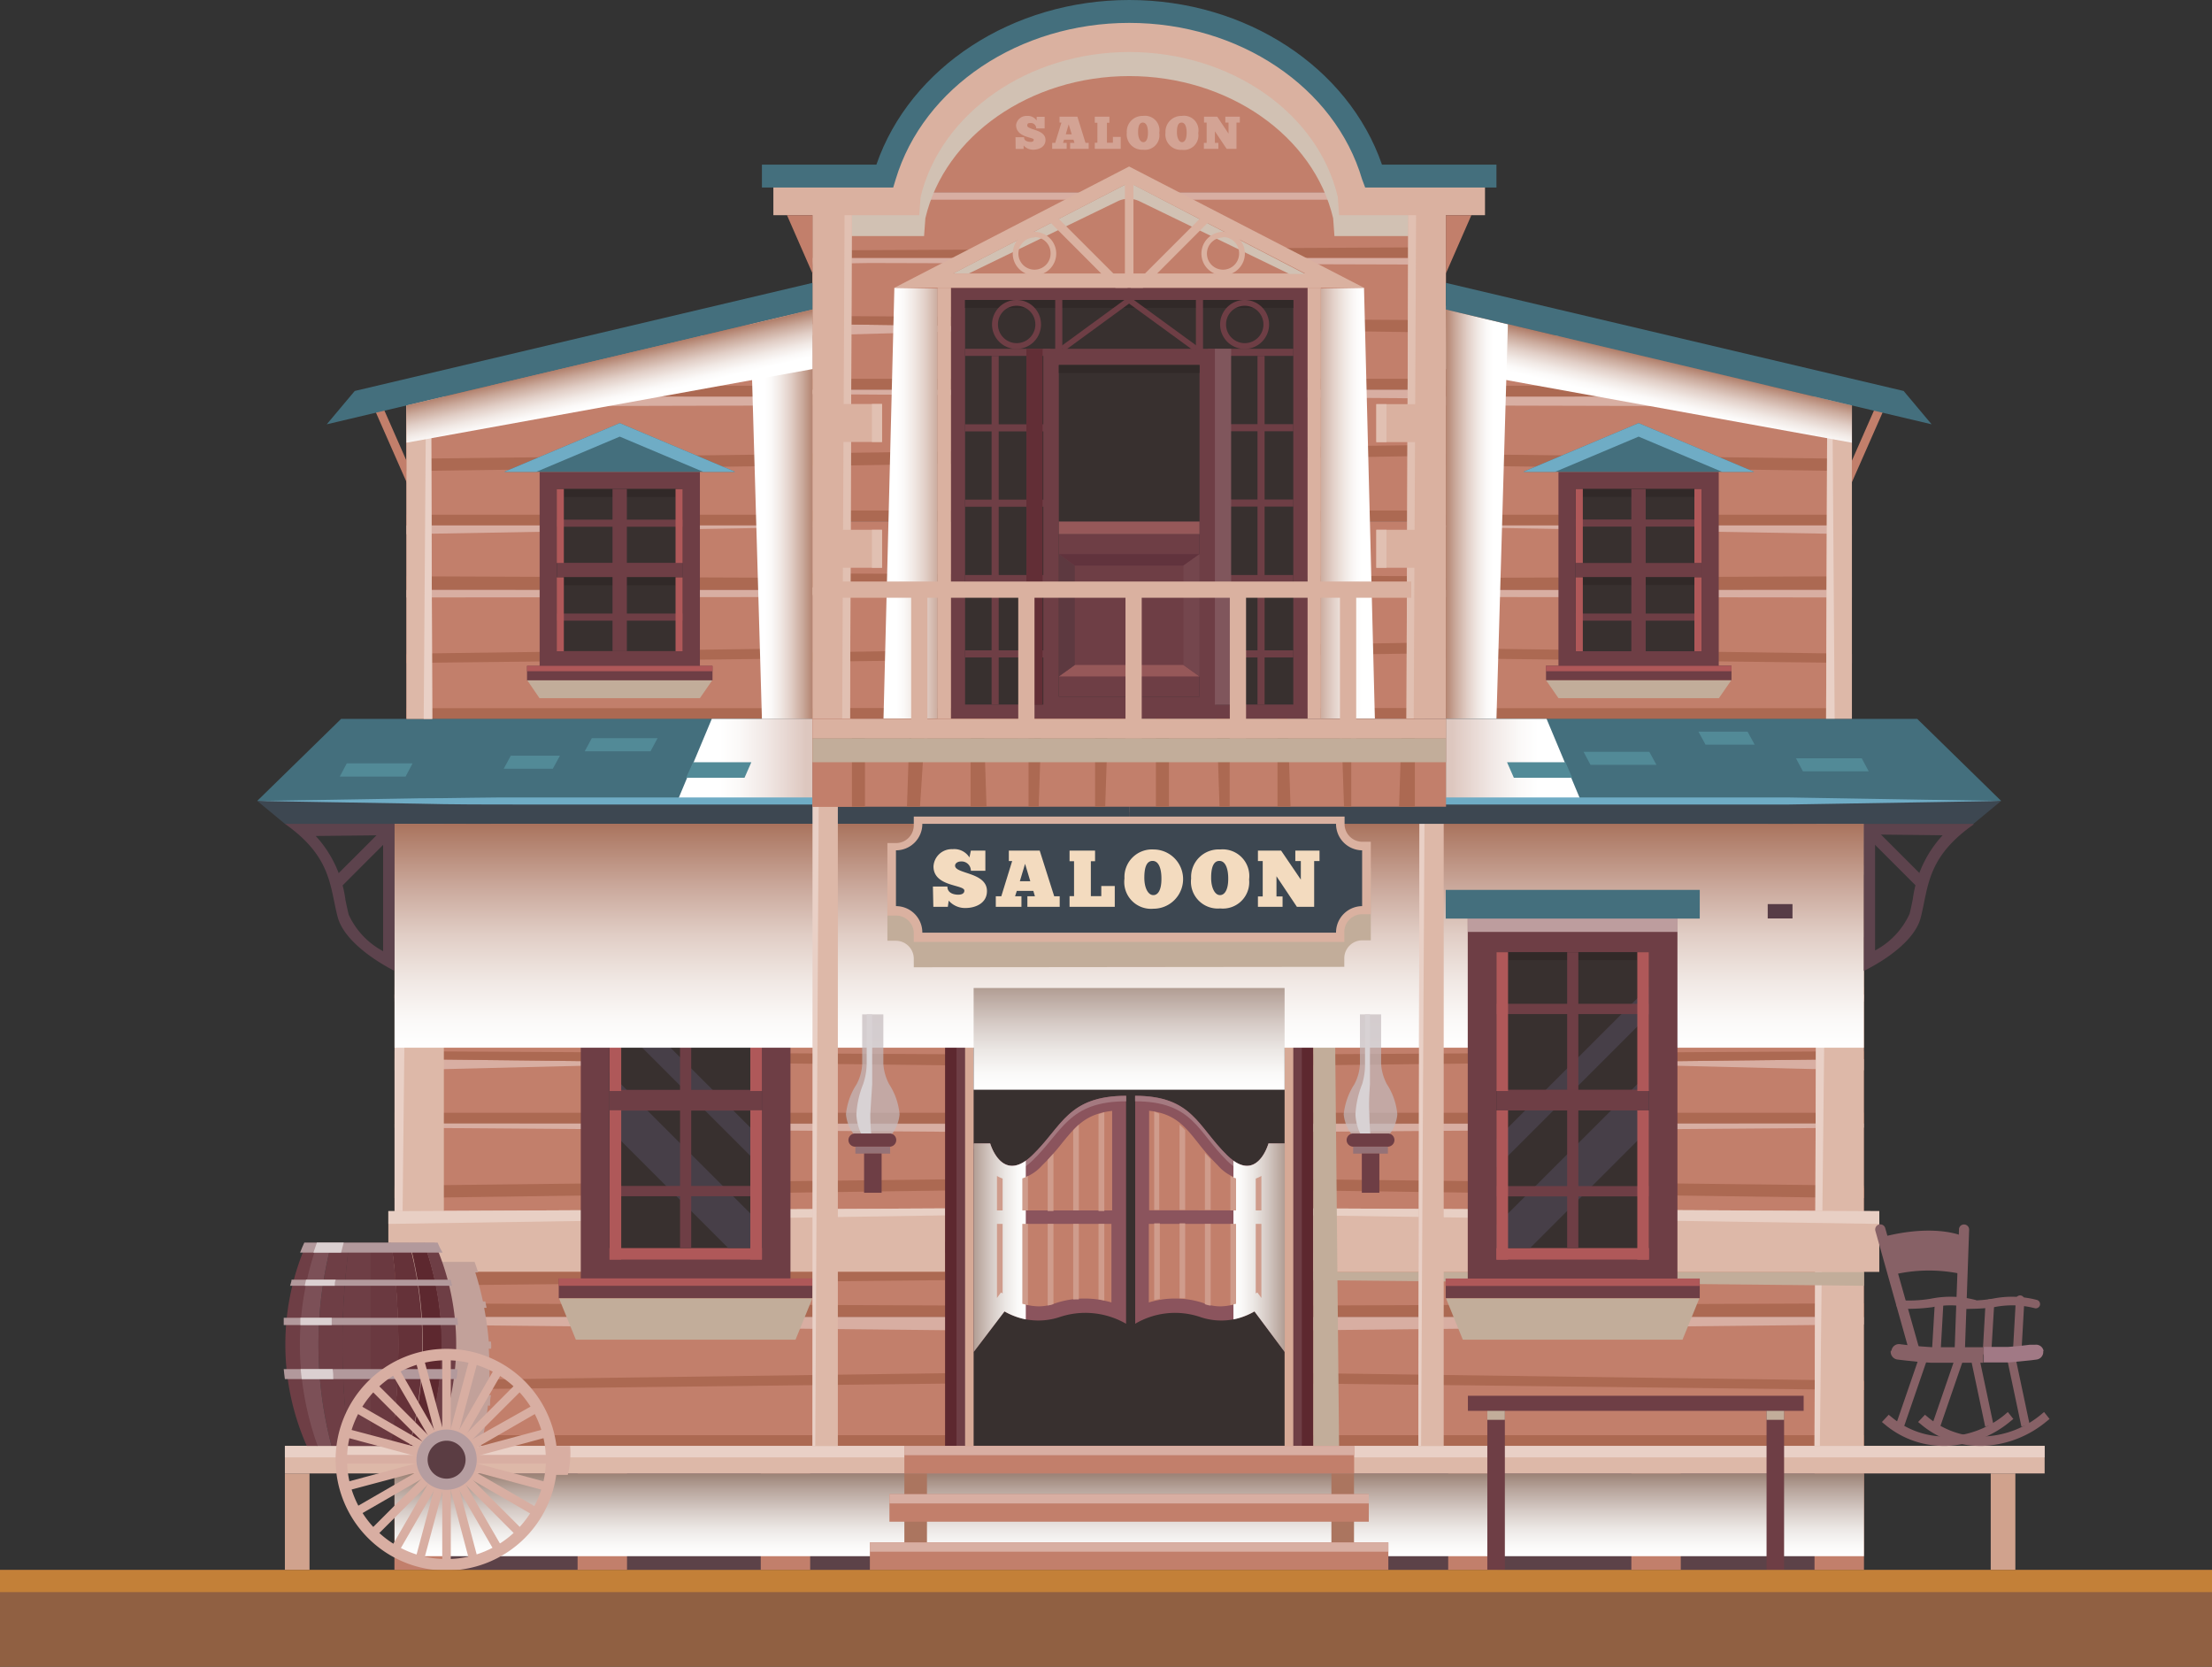 <svg xmlns="http://www.w3.org/2000/svg" xmlns:xlink="http://www.w3.org/1999/xlink" viewBox="0 0 152.65 115.02"><rect x="0" y="0" width="152.65" height="115.02" fill="#333333" stroke="none"/><defs><style>.cls-1{isolation:isolate;}.cls-2{fill:#c27f6b;}.cls-3{fill:#5c4248;}.cls-4{fill:#d0a28d;}.cls-16,.cls-17,.cls-24,.cls-27,.cls-29,.cls-33,.cls-34,.cls-35,.cls-37,.cls-43,.cls-44,.cls-49,.cls-5,.cls-51,.cls-52,.cls-53{mix-blend-mode:multiply;}.cls-6{fill:url(#linear-gradient);}.cls-7{fill:#ac6952;}.cls-53,.cls-8{fill:#d8aea2;}.cls-9{fill:#ddb8a8;}.cls-10{fill:#e9d0c6;}.cls-11{fill:#446f7d;}.cls-12{fill:#3d4751;}.cls-13{fill:#e8cfc4;}.cls-14{fill:#6e3e45;}.cls-15{fill:#af5859;}.cls-16{fill:#bd9d9e;}.cls-17{fill:#c2ad9a;}.cls-18{fill:#38302f;}.cls-19{fill:#473f48;}.cls-20{fill:#312928;}.cls-21{fill:#5d434d;}.cls-22{fill:#876166;}.cls-23{fill:#573c46;}.cls-24{fill:url(#linear-gradient-2);}.cls-25{fill:#5d282f;}.cls-26{fill:#d6a996;}.cls-27{fill:#d1c1b3;}.cls-28{fill:#dab1a0;}.cls-29{fill:url(#linear-gradient-3);}.cls-30{fill:url(#linear-gradient-4);}.cls-31{fill:#d3a394;}.cls-32{fill:#e1c0b2;}.cls-33{fill:url(#linear-gradient-5);}.cls-34{fill:url(#linear-gradient-6);}.cls-35{fill:url(#linear-gradient-7);}.cls-36{fill:#ab755f;}.cls-37{fill:url(#linear-gradient-8);}.cls-38{fill:url(#linear-gradient-9);}.cls-39{fill:#c4babd;opacity:0.7;}.cls-40{fill:#d8d2d4;}.cls-41{fill:#957277;}.cls-42{fill:#a17985;}.cls-43{fill:url(#linear-gradient-10);}.cls-44{fill:url(#linear-gradient-11);}.cls-45{fill:#6facc5;}.cls-46{fill:#528a97;}.cls-47{fill:#8b545d;}.cls-48{fill:#a47980;}.cls-49{fill:url(#linear-gradient-12);}.cls-50{fill:#cf9c8c;}.cls-51{fill:url(#linear-gradient-13);}.cls-52{fill:#c2a19a;}.cls-54{fill:#7c5057;}.cls-55{fill:#6a3940;}.cls-56{fill:#653239;}.cls-57{fill:#b2999c;}.cls-58{fill:#dbd0d1;}.cls-59{fill:#5b3d43;}.cls-60{fill:#b59da0;}.cls-61{fill:#622e36;}.cls-62{fill:#80565c;}.cls-63{fill:#965859;}.cls-64{fill:#61333d;}.cls-65{fill:#74464d;}.cls-66{fill:#5d3940;}.cls-67{fill:#f3dbbf;}.cls-68{fill:#906042;}.cls-69{fill:#c38038;}</style><linearGradient id="linear-gradient" x1="77.93" y1="101.68" x2="77.93" y2="107.39" gradientUnits="userSpaceOnUse"><stop offset="0" stop-color="#9b8275"/><stop offset="0.19" stop-color="#b7a49b"/><stop offset="0.45" stop-color="#d6cbc6"/><stop offset="0.67" stop-color="#ece8e5"/><stop offset="0.87" stop-color="#faf9f8"/><stop offset="1" stop-color="#fff"/></linearGradient><linearGradient id="linear-gradient-2" x1="-4912.21" y1="35.49" x2="-4908.84" y2="35.49" gradientTransform="matrix(-1, 0, 0, 1, -4856.02, 0)" gradientUnits="userSpaceOnUse"><stop offset="0" stop-color="#b17f6b"/><stop offset="0.23" stop-color="#caa99b"/><stop offset="0.47" stop-color="#e1cec6"/><stop offset="0.69" stop-color="#f1e9e5"/><stop offset="0.87" stop-color="#fbf9f8"/><stop offset="1" stop-color="#fff"/></linearGradient><linearGradient id="linear-gradient-3" x1="114.07" y1="24.75" x2="113.37" y2="27.77" gradientTransform="matrix(1, 0, 0, 1, 0, 0)" xlink:href="#linear-gradient-2"/><linearGradient id="linear-gradient-4" x1="77.93" y1="56.85" x2="77.93" y2="72.31" gradientUnits="userSpaceOnUse"><stop offset="0" stop-color="#a9725c"/><stop offset="0.03" stop-color="#ad7964"/><stop offset="0.28" stop-color="#caa89b"/><stop offset="0.5" stop-color="#e1cec6"/><stop offset="0.71" stop-color="#f1e9e5"/><stop offset="0.88" stop-color="#fbf9f8"/><stop offset="1" stop-color="#fff"/></linearGradient><linearGradient id="linear-gradient-5" x1="99.67" y1="35.49" x2="103.03" y2="35.49" gradientTransform="matrix(1, 0, 0, 1, 0, 0)" xlink:href="#linear-gradient-2"/><linearGradient id="linear-gradient-6" x1="91.04" y1="34.73" x2="93.98" y2="34.73" gradientUnits="userSpaceOnUse"><stop offset="0" stop-color="#caa99b"/><stop offset="0.31" stop-color="#e1cec6"/><stop offset="0.6" stop-color="#f1e9e5"/><stop offset="0.83" stop-color="#fbf9f8"/><stop offset="1" stop-color="#fff"/></linearGradient><linearGradient id="linear-gradient-7" x1="-4920.83" y1="34.73" x2="-4917.9" y2="34.73" gradientTransform="matrix(-1, 0, 0, 1, -4856.02, 0)" xlink:href="#linear-gradient-6"/><linearGradient id="linear-gradient-8" x1="-4897.8" y1="24.75" x2="-4898.5" y2="27.77" xlink:href="#linear-gradient-2"/><linearGradient id="linear-gradient-9" x1="77.93" y1="68.18" x2="77.93" y2="75.2" gradientUnits="userSpaceOnUse"><stop offset="0" stop-color="#b19d93"/><stop offset="0.05" stop-color="#b7a49b"/><stop offset="0.35" stop-color="#d6cbc6"/><stop offset="0.62" stop-color="#ece8e5"/><stop offset="0.84" stop-color="#faf9f8"/><stop offset="1" stop-color="#fff"/></linearGradient><linearGradient id="linear-gradient-10" x1="100.21" y1="52.44" x2="106.16" y2="52.44" gradientUnits="userSpaceOnUse"><stop offset="0" stop-color="#ddc7bf"/><stop offset="0.08" stop-color="#e1cdc6"/><stop offset="0.46" stop-color="#f1e8e5"/><stop offset="0.78" stop-color="#fbf9f8"/><stop offset="1" stop-color="#fff"/></linearGradient><linearGradient id="linear-gradient-11" x1="-4911.66" y1="52.44" x2="-4905.72" y2="52.44" gradientTransform="matrix(-1, 0, 0, 1, -4856.02, 0)" xlink:href="#linear-gradient-10"/><linearGradient id="linear-gradient-12" x1="-4926.82" y1="86.1" x2="-4923.22" y2="86.1" gradientTransform="matrix(-1, 0, 0, 1, -4856.02, 0)" gradientUnits="userSpaceOnUse"><stop offset="0" stop-color="#fff"/><stop offset="0.16" stop-color="#faf9f8"/><stop offset="0.38" stop-color="#ece8e5"/><stop offset="0.65" stop-color="#d6cbc6"/><stop offset="0.95" stop-color="#b7a49b"/><stop offset="1" stop-color="#b19d93"/></linearGradient><linearGradient id="linear-gradient-13" x1="85.12" y1="86.1" x2="88.66" y2="86.1" gradientTransform="matrix(1, 0, 0, 1, 0, 0)" xlink:href="#linear-gradient-12"/></defs><g class="cls-1"><g id="Слой_2" data-name="Слой 2"><g id="Layer_1" data-name="Layer 1"><g id="Saloon_ChunkFive_Roman" data-name="Saloon ChunkFive Roman"><path class="cls-2" d="M28.05,27.79v4l-1.76-4Zm.6-.59H25.39l.36.83,1.76,4,1.14,2.59V27.2Z"/><path class="cls-2" d="M129.56,27.79l-1.76,4v-4Zm.9-.59H127.2v7.44l1.14-2.59,1.76-4,.36-.83Z"/><rect class="cls-3" x="27.23" y="99.78" width="101.39" height="8.56"/><rect class="cls-2" x="125.22" y="101.68" width="3.41" height="6.66"/><rect class="cls-4" x="137.38" y="101.68" width="1.7" height="6.66"/><rect class="cls-4" x="19.66" y="101.68" width="1.7" height="6.66"/><rect class="cls-2" x="112.58" y="101.68" width="3.41" height="6.66"/><rect class="cls-2" x="99.94" y="101.68" width="3.41" height="6.66"/><rect class="cls-2" x="27.22" y="101.68" width="3.41" height="6.66"/><rect class="cls-2" x="39.86" y="101.68" width="3.41" height="6.66"/><rect class="cls-2" x="52.5" y="101.68" width="3.41" height="6.66"/><g class="cls-5"><rect class="cls-6" x="27.23" y="101.68" width="101.4" height="5.71"/></g><rect class="cls-2" x="27.23" y="95.33" width="50.69" height="4.45"/><rect class="cls-7" x="27.23" y="99.04" width="50.69" height="0.74"/><polygon class="cls-2" points="56.07 22.91 48.42 22.91 47.48 23.13 47.48 23.13 47.07 23.23 47.07 23.23 32.71 26.62 29.58 27.36 56.07 27.36 56.07 26.62 56.07 23.23 56.07 23.01 56.07 22.91"/><polygon class="cls-7" points="29.58 27.36 56.07 27.36 56.07 26.62 32.71 26.62 29.58 27.36"/><polygon class="cls-8" points="56.07 22.91 48.42 22.91 47.48 23.13 47.48 23.13 47.07 23.23 49.88 23.16 49.9 23.16 56.07 23.01 56.07 22.91"/><polygon class="cls-2" points="56.07 22.91 56.07 22.53 56.07 21.1 50.19 22.49 48.42 22.91 47.48 23.13 49.88 23.16 49.9 23.16 56.07 23.23 56.07 23.01 56.07 22.91"/><polygon class="cls-7" points="56.07 22.91 56.07 22.53 50.19 22.49 48.42 22.91 47.48 23.13 49.88 23.16 49.9 23.16 56.07 23.23 56.07 23.01 56.07 22.91"/><polygon class="cls-2" points="56.07 32.12 56.07 35.52 56.07 36.26 28.05 36.26 28.05 35.52 28.05 32.51 28.05 31.81 56.07 31.81 56.07 32.12"/><rect class="cls-7" x="28.05" y="35.52" width="28.01" height="0.74"/><polygon class="cls-2" points="56.07 36.37 56.07 39.88 56.07 40.71 28.05 40.71 28.05 39.77 28.05 36.86 28.05 36.26 56.07 36.26 56.07 36.37"/><polygon class="cls-7" points="28.05 39.77 28.05 40.71 56.07 40.71 56.07 39.88 28.05 39.77"/><polygon class="cls-8" points="56.07 36.37 28.05 36.86 28.05 36.26 56.07 36.26 56.07 36.37"/><polygon class="cls-2" points="56.07 31.81 56.07 31.33 56.07 27.98 56.07 27.38 56.07 27.36 29.58 27.36 29.58 27.36 29.58 27.36 28.05 27.72 28.05 28.05 28.05 31.66 28.05 31.81 28.05 32.51 56.07 32.12 56.07 31.81"/><polygon class="cls-7" points="56.07 31.81 56.07 31.33 28.05 31.66 28.05 31.81 28.05 32.51 56.07 32.12 56.07 31.81"/><polygon class="cls-8" points="56.07 27.98 28.05 28.05 28.05 27.72 29.58 27.36 29.58 27.36 56.07 27.38 56.07 27.98"/><polygon class="cls-2" points="56.07 45.43 56.07 48.87 56.07 49.61 28.05 49.61 28.05 48.87 28.05 45.75 28.05 45.16 56.07 45.16 56.07 45.43"/><rect class="cls-7" x="28.05" y="48.87" width="28.01" height="0.74"/><polygon class="cls-2" points="56.07 40.72 56.07 41.2 56.07 44.73 56.07 45.16 56.07 45.43 28.05 45.75 28.05 45.16 28.05 45.11 28.05 41.23 28.05 40.71 56.07 40.71 56.07 40.72"/><polygon class="cls-7" points="56.07 45.16 56.07 44.73 28.05 45.11 28.05 45.16 28.05 45.75 56.07 45.43 56.07 45.16"/><polygon class="cls-8" points="28.05 40.71 28.05 41.23 56.07 41.2 56.07 40.72 28.05 40.71"/><rect class="cls-2" x="27.23" y="55.27" width="50.69" height="4.45"/><rect class="cls-7" x="27.23" y="58.99" width="50.69" height="0.74"/><polygon class="cls-8" points="27.23 55.27 77.92 55.27 77.92 56.06 27.23 55.67 27.23 55.27"/><rect class="cls-2" x="27.23" y="59.73" width="50.69" height="4.45"/><rect class="cls-7" x="27.23" y="63.44" width="50.69" height="0.74"/><polygon class="cls-8" points="27.23 59.73 27.23 60.36 77.92 60.2 77.92 59.73 27.23 59.73"/><polygon class="cls-2" points="27.23 68.89 77.92 68.63 77.92 64.18 27.23 64.18 27.23 68.89"/><polygon class="cls-7" points="27.23 68.89 77.92 68.63 77.92 67.89 27.23 68.1 27.23 68.89"/><rect class="cls-8" x="27.23" y="64.18" width="50.69" height="0.5"/><rect class="cls-2" x="27.23" y="73.08" width="50.69" height="4.45"/><rect class="cls-7" x="27.23" y="76.79" width="50.69" height="0.74"/><polygon class="cls-8" points="27.23 73.08 59.44 73.08 27.23 73.86 27.23 73.08"/><polygon class="cls-2" points="27.23 73.08 77.92 73.66 77.92 68.63 27.23 68.63 27.23 73.08"/><polygon class="cls-7" points="27.23 73.08 77.92 73.66 77.92 72.82 27.23 72.54 27.23 73.08"/><path class="cls-8" d="M27.23,68.63h50.7v.43L31.77,69c-1.24,0-4.54.11-4.54.11Z"/><rect class="cls-2" x="27.23" y="81.98" width="50.69" height="4.45"/><rect class="cls-7" x="27.23" y="85.69" width="50.69" height="0.74"/><rect class="cls-2" x="27.23" y="86.43" width="50.69" height="4.45"/><polygon class="cls-7" points="27.23 90.88 77.92 90.88 77.92 90.14 27.23 89.94 27.23 90.88"/><polygon class="cls-2" points="27.23 82.68 77.92 81.98 77.92 77.53 27.23 77.53 27.23 82.68"/><polygon class="cls-7" points="27.23 82.68 77.92 81.98 77.92 81.24 27.23 81.82 27.23 82.68"/><polygon class="cls-8" points="27.23 77.53 70.11 77.56 67.79 78.12 27.23 77.82 27.23 77.53"/><polygon class="cls-2" points="27.23 95.92 77.92 95.33 77.92 90.88 27.23 90.88 27.23 95.92"/><polygon class="cls-7" points="27.23 95.92 77.92 95.33 77.92 94.59 27.23 95.28 27.23 95.92"/><polygon class="cls-8" points="27.23 90.88 66.01 90.89 77.92 90.88 77.92 91.93 27.23 91.4 27.23 90.88"/><rect class="cls-9" x="7.44" y="76.59" width="42.97" height="3.4" transform="translate(-49.36 107.23) rotate(-90)"/><polygon class="cls-10" points="27.23 99.78 27.61 99.78 28.07 56.81 27.23 56.81 27.23 99.78"/><polygon class="cls-11" points="77.92 55.27 77.92 49.61 23.54 49.61 17.75 55.27 77.92 55.27"/><polygon class="cls-12" points="17.75 55.27 19.66 56.85 77.92 56.85 77.92 55.27 17.75 55.27"/><polygon class="cls-9" points="26.8 87.77 65.22 87.77 65.22 83.39 26.8 83.58 26.8 87.77"/><polygon class="cls-13" points="65.22 83.39 65.22 83.87 26.8 84.46 26.8 83.58 65.22 83.39"/><polygon class="cls-7" points="27.22 87.77 65.22 87.77 65.22 88.34 27.22 88.73 27.22 87.77"/><rect class="cls-14" x="34.28" y="69.08" width="26.07" height="14.47" transform="translate(123.63 28.99) rotate(90)"/><rect class="cls-14" x="46.64" y="80.14" width="1.36" height="17.53" transform="translate(136.23 41.59) rotate(90)"/><rect class="cls-15" x="47.06" y="79.72" width="0.51" height="17.53" transform="translate(135.8 41.16) rotate(90)"/><rect class="cls-15" x="46.92" y="81.26" width="0.8" height="10.52" transform="translate(133.84 39.2) rotate(90)"/><rect class="cls-16" x="46.81" y="56.55" width="1.03" height="14.47" transform="translate(111.11 16.47) rotate(90)"/><polygon class="cls-17" points="38.58 89.6 39.74 92.45 54.9 92.45 56.06 89.6 38.58 89.6"/><rect class="cls-18" x="42.06" y="65.71" width="10.52" height="20.41"/><polygon class="cls-19" points="42.06 74.02 52.58 84.54 52.58 86.12 50.25 86.12 42.06 77.93 42.06 74.02"/><polygon class="cls-19" points="42.06 68.09 52.58 78.61 52.58 80.56 42.06 70.04 42.06 68.09"/><rect class="cls-20" x="47.04" y="61.53" width="0.55" height="8.91" transform="translate(-18.67 113.3) rotate(-90)"/><rect class="cls-14" x="46.93" y="65.71" width="0.77" height="20.41"/><rect class="cls-14" x="46.96" y="64.38" width="0.71" height="10.52" transform="translate(116.95 22.32) rotate(90)"/><rect class="cls-14" x="46.96" y="76.94" width="0.71" height="10.52" transform="translate(-34.88 129.51) rotate(-90)"/><rect class="cls-14" x="46.61" y="70.66" width="1.43" height="10.52" transform="translate(123.23 28.6) rotate(90)"/><rect class="cls-11" x="46.33" y="53.64" width="1.98" height="17.53" transform="translate(109.72 15.08) rotate(90)"/><rect class="cls-15" x="42.06" y="76.63" width="0.8" height="10.3" transform="translate(84.93 163.55) rotate(180)"/><rect class="cls-15" x="51.77" y="76.63" width="0.8" height="10.3" transform="translate(104.35 163.55) rotate(180)"/><rect class="cls-15" x="42.06" y="65.71" width="0.8" height="9.58" transform="translate(84.93 141) rotate(180)"/><rect class="cls-15" x="51.77" y="65.71" width="0.8" height="9.58" transform="translate(104.35 141) rotate(180)"/><rect class="cls-21" x="32.15" y="56.85" width="1.71" height="4.56" transform="translate(66.02 118.27) rotate(180)"/><rect class="cls-21" x="32.15" y="62.39" width="1.71" height="4.56" transform="translate(66.02 129.34) rotate(180)"/><rect class="cls-22" x="32.15" y="61.41" width="1.71" height="0.99" transform="translate(66.02 123.82) rotate(180)"/><rect class="cls-23" x="32.15" y="62.39" width="1.71" height="0.99" transform="translate(66.02 125.78) rotate(180)"/><polygon class="cls-24" points="56.07 49.61 56.07 21.36 51.79 22.38 52.58 49.61 56.07 49.61"/><path class="cls-21" d="M26.44,57.64v8a5.39,5.39,0,0,1-2.38-2.53c-.08-.34-.15-.67-.22-1a8.05,8.05,0,0,0-2.05-4.42Zm.79-.79H19.66c3.24,2.28,3.09,4.32,3.64,6.42S27.23,67,27.23,67V56.85Z"/><polygon class="cls-2" points="56.07 18.08 99.78 17.81 99.78 13.27 56.07 13.27 56.07 18.08"/><polygon class="cls-7" points="56.07 18.08 99.78 17.81 99.78 17.06 56.07 17.28 56.07 18.08"/><rect class="cls-8" x="56.07" y="13.27" width="43.72" height="0.51"/><rect class="cls-2" x="56.07" y="22.36" width="43.72" height="4.54"/><rect class="cls-7" x="56.07" y="26.14" width="43.72" height="0.75"/><polygon class="cls-8" points="56.07 22.36 83.84 22.36 56.07 23.15 56.07 22.36"/><polygon class="cls-2" points="56.07 22.36 99.78 22.95 99.78 17.81 56.07 17.81 56.07 22.36"/><polygon class="cls-7" points="56.07 22.36 99.78 22.95 99.78 22.1 56.07 21.8 56.07 22.36"/><path class="cls-8" d="M56.07,17.81H99.78v.45L60,18.15c-1.07,0-3.91.11-3.91.11Z"/><rect class="cls-2" x="56.07" y="31.44" width="43.72" height="4.54"/><rect class="cls-7" x="56.07" y="35.23" width="43.72" height="0.75"/><rect class="cls-2" x="56.07" y="35.98" width="43.72" height="4.54"/><polygon class="cls-7" points="56.07 40.53 99.78 40.53 99.78 39.77 56.07 39.57 56.07 40.53"/><polygon class="cls-2" points="56.07 32.16 99.78 31.44 99.78 26.9 56.07 26.9 56.07 32.16"/><polygon class="cls-7" points="56.07 32.16 99.78 31.44 99.78 30.69 56.07 31.28 56.07 32.16"/><polygon class="cls-8" points="56.07 26.9 99.78 26.9 99.78 27.5 56.07 27.2 56.07 26.9"/><rect class="cls-2" x="56.07" y="45.07" width="43.72" height="4.54"/><rect class="cls-7" x="56.07" y="48.86" width="43.72" height="0.75"/><polygon class="cls-2" points="56.07 45.67 99.78 45.07 99.78 40.53 56.07 40.53 56.07 45.67"/><polygon class="cls-7" points="56.07 45.67 99.78 45.07 99.78 44.32 56.07 45.02 56.07 45.67"/><polygon class="cls-8" points="56.07 40.53 89.51 40.54 99.78 40.53 99.78 41.06 56.07 41.06 56.07 40.53"/><polygon class="cls-2" points="99.78 23.01 99.78 23.23 99.78 26.62 99.78 27.36 126.27 27.36 123.14 26.62 108.78 23.23 108.78 23.23 108.37 23.13 108.37 23.13 107.43 22.91 99.78 22.91 99.78 23.01"/><polygon class="cls-7" points="126.27 27.36 99.78 27.36 99.78 26.62 123.14 26.62 126.27 27.36"/><polygon class="cls-8" points="99.78 23.01 105.95 23.16 105.97 23.16 108.78 23.23 108.37 23.13 108.37 23.13 107.43 22.91 99.78 22.91 99.78 23.01"/><polygon class="cls-2" points="99.78 23.01 99.78 23.23 105.95 23.16 105.97 23.16 108.37 23.13 107.43 22.91 105.66 22.49 99.78 21.1 99.78 22.53 99.78 22.91 99.78 23.01"/><polygon class="cls-7" points="99.78 23.01 99.78 23.23 105.95 23.16 105.97 23.16 108.37 23.13 107.43 22.91 105.66 22.49 99.78 22.53 99.78 22.91 99.78 23.01"/><polygon class="cls-2" points="99.78 31.81 127.8 31.81 127.8 32.51 127.8 35.52 127.8 36.26 99.78 36.26 99.78 35.52 99.78 32.12 99.78 31.81"/><rect class="cls-7" x="99.78" y="35.52" width="28.01" height="0.74"/><polygon class="cls-2" points="99.78 36.26 127.8 36.26 127.8 36.86 127.8 39.77 127.8 40.71 99.78 40.71 99.78 39.88 99.78 36.37 99.78 36.26"/><polygon class="cls-7" points="127.8 39.77 127.8 40.71 99.78 40.71 99.78 39.88 127.8 39.77"/><polygon class="cls-8" points="99.78 36.26 127.8 36.26 127.8 36.86 99.78 36.37 99.78 36.26"/><polygon class="cls-2" points="99.78 32.12 127.8 32.51 127.8 31.81 127.8 31.66 127.8 28.05 127.8 27.72 126.27 27.36 126.27 27.36 126.27 27.36 99.78 27.36 99.78 27.38 99.78 27.98 99.78 31.33 99.78 31.81 99.78 32.12"/><polygon class="cls-7" points="99.78 32.12 127.8 32.51 127.8 31.81 127.8 31.66 99.78 31.33 99.78 31.81 99.78 32.12"/><polygon class="cls-8" points="99.78 27.38 126.27 27.36 126.27 27.36 127.8 27.72 127.8 28.05 99.78 27.98 99.78 27.38"/><polygon class="cls-2" points="99.78 45.16 127.8 45.16 127.8 45.75 127.8 48.87 127.8 49.61 99.78 49.61 99.78 48.87 99.78 45.43 99.78 45.16"/><rect class="cls-7" x="99.78" y="48.87" width="28.01" height="0.74"/><polygon class="cls-2" points="99.78 40.71 127.8 40.71 127.8 41.23 127.8 45.11 127.8 45.16 127.8 45.75 99.78 45.43 99.78 45.16 99.78 44.73 99.78 41.2 99.78 40.72 99.78 40.71"/><polygon class="cls-7" points="99.78 45.43 127.8 45.75 127.8 45.16 127.8 45.11 99.78 44.73 99.78 45.16 99.78 45.43"/><polygon class="cls-8" points="127.8 40.71 127.8 41.23 99.78 41.2 99.78 40.72 127.8 40.71"/><rect class="cls-2" x="77.93" y="55.27" width="50.69" height="4.45"/><rect class="cls-7" x="77.93" y="58.99" width="50.69" height="0.74"/><polygon class="cls-8" points="128.62 55.27 77.92 55.27 77.92 56.06 128.62 55.67 128.62 55.27"/><rect class="cls-2" x="77.93" y="59.73" width="50.69" height="4.45"/><rect class="cls-7" x="77.93" y="63.44" width="50.69" height="0.74"/><polygon class="cls-8" points="128.62 59.73 128.62 60.36 77.92 60.2 77.92 59.73 128.62 59.73"/><polygon class="cls-2" points="128.62 68.89 77.92 68.63 77.92 64.18 128.62 64.18 128.62 68.89"/><polygon class="cls-7" points="128.62 68.89 77.92 68.63 77.92 67.89 128.62 68.1 128.62 68.89"/><rect class="cls-8" x="77.93" y="64.18" width="50.69" height="0.5"/><rect class="cls-2" x="77.93" y="73.08" width="50.69" height="4.45"/><rect class="cls-7" x="77.93" y="76.79" width="50.69" height="0.74"/><polygon class="cls-8" points="128.62 73.08 96.41 73.08 128.62 73.86 128.62 73.08"/><polygon class="cls-2" points="128.62 73.08 77.92 73.66 77.92 68.63 128.62 68.63 128.62 73.08"/><polygon class="cls-7" points="128.62 73.08 77.92 73.66 77.92 72.82 128.62 72.54 128.62 73.08"/><path class="cls-8" d="M128.62,68.63H77.93v.43L124.08,69c1.24,0,4.54.11,4.54.11Z"/><rect class="cls-2" x="77.93" y="81.98" width="50.69" height="4.45"/><rect class="cls-7" x="77.93" y="85.69" width="50.69" height="0.74"/><rect class="cls-2" x="77.93" y="86.43" width="50.69" height="4.45"/><polygon class="cls-7" points="128.62 90.88 77.92 90.88 77.92 90.14 128.62 89.94 128.62 90.88"/><polygon class="cls-2" points="128.62 82.68 77.92 81.98 77.92 77.53 128.62 77.53 128.62 82.68"/><polygon class="cls-7" points="128.62 82.68 77.92 81.98 77.92 81.24 128.62 81.82 128.62 82.68"/><polygon class="cls-8" points="128.62 77.53 85.74 77.56 88.06 78.12 128.62 77.82 128.62 77.53"/><rect class="cls-2" x="77.93" y="95.33" width="50.69" height="4.45"/><rect class="cls-7" x="77.93" y="99.04" width="50.69" height="0.74"/><polygon class="cls-2" points="128.62 95.92 77.92 95.33 77.92 90.88 128.62 90.88 128.62 95.92"/><polygon class="cls-7" points="128.62 95.92 77.92 95.33 77.92 94.59 128.62 95.28 128.62 95.92"/><polygon class="cls-8" points="128.62 90.88 89.84 90.89 77.92 90.88 77.92 91.93 128.62 91.4 128.62 90.88"/><rect class="cls-25" x="61.14" y="70.29" width="33.58" height="25.41" transform="translate(160.92 5.07) rotate(90)"/><rect class="cls-14" x="66.01" y="66.99" width="23.83" height="32.79"/><rect class="cls-26" x="61.83" y="72.36" width="32.19" height="22.65" transform="translate(161.61 5.76) rotate(90)"/><rect class="cls-18" x="62.12" y="73.25" width="31.6" height="21.46" transform="translate(161.9 6.05) rotate(90)"/><path class="cls-2" d="M93.67,13.27c-1.49-6.33-8-11.1-15.74-11.1S63.67,6.94,62.18,13.27Z"/><path class="cls-27" d="M94.41,13.65c-2-6.48-8.74-11.1-16.48-11.1S63.39,7.17,61.44,13.65H56.89v2.64h6.88l.09-1.23c1.33-5.69,7.25-9.81,14.07-9.81S90.66,9.37,92,15.06l.09,1.23h7.08V13.65Z"/><path class="cls-28" d="M92.32,13.59c-1.37-5.82-7.42-10-14.39-10s-13,4.21-14.4,10L60.84,13C62.5,5.91,69.68.79,77.93.79S93.35,5.91,95,13Z"/><rect class="cls-2" x="97.35" y="39.34" width="1.02" height="10.27"/><rect class="cls-14" x="63.05" y="22.42" width="29.75" height="24.62" transform="translate(112.66 -43.19) rotate(90)"/><rect class="cls-28" x="50.28" y="34.28" width="29.75" height="0.91" transform="translate(99.9 -30.42) rotate(90)"/><rect class="cls-28" x="75.81" y="34.28" width="29.75" height="0.91" transform="translate(125.43 -55.95) rotate(90)"/><polygon class="cls-9" points="128.62 56.85 128.62 99.78 125.22 99.78 125.37 56.85 128.62 56.85"/><polygon class="cls-10" points="125.22 99.78 125.59 99.78 126.05 56.85 125.37 56.85 125.22 99.78"/><polygon class="cls-9" points="127.8 27.16 127.8 49.61 126.02 49.61 126.1 27.16 127.8 27.16"/><polygon class="cls-10" points="126.02 49.61 126.61 49.61 126.45 27.16 126.1 27.16 126.02 49.61"/><polygon class="cls-9" points="28.05 27.16 28.05 49.61 29.83 49.61 29.75 27.16 28.05 27.16"/><polygon class="cls-10" points="29.83 49.61 29.24 49.61 29.4 27.16 29.75 27.16 29.83 49.61"/><polygon class="cls-17" points="128.63 87.77 90.63 87.77 90.63 88.34 128.63 88.73 128.63 87.77"/><polygon class="cls-9" points="129.69 87.77 90.63 87.77 90.63 83.39 129.69 83.58 129.69 87.77"/><polygon class="cls-13" points="90.63 83.39 90.63 83.87 129.69 84.46 129.69 83.58 90.63 83.39"/><polygon class="cls-16" points="90.63 66.2 89.84 66.99 66.01 66.99 65.22 66.2 90.63 66.2"/><polygon class="cls-17" points="90.63 66.2 92.11 68.89 92.41 99.78 90.63 99.78 90.63 66.2"/><polygon class="cls-29" points="127.8 27.98 127.8 30.55 99.78 25.47 99.78 21.36 127.8 27.98"/><rect class="cls-21" x="121.99" y="56.85" width="1.71" height="4.56"/><rect class="cls-21" x="121.99" y="62.39" width="1.71" height="4.56"/><rect class="cls-22" x="121.99" y="61.41" width="1.71" height="0.99"/><g class="cls-5"><rect class="cls-30" x="27.23" y="56.85" width="101.39" height="15.45"/></g><rect class="cls-14" x="95.5" y="69.08" width="26.07" height="14.47" transform="translate(184.84 -32.22) rotate(90)"/><rect class="cls-14" x="107.85" y="80.14" width="1.36" height="17.53" transform="translate(197.44 -19.62) rotate(90)"/><rect class="cls-15" x="108.28" y="79.72" width="0.51" height="17.53" transform="translate(197.01 -20.05) rotate(90)"/><rect class="cls-15" x="108.13" y="81.26" width="0.8" height="10.52" transform="translate(195.05 -22.01) rotate(90)"/><rect class="cls-16" x="108.02" y="56.55" width="1.03" height="14.47" transform="translate(172.32 -44.74) rotate(90)"/><polygon class="cls-17" points="117.27 89.6 116.11 92.45 100.95 92.45 99.79 89.6 117.27 89.6"/><rect class="cls-18" x="103.27" y="65.71" width="10.52" height="20.41" transform="translate(217.06 151.83) rotate(180)"/><rect class="cls-20" x="108.26" y="61.53" width="0.55" height="8.91" transform="translate(42.55 174.52) rotate(-90)"/><polygon class="cls-19" points="113.79 74.02 103.27 84.54 103.27 86.12 105.6 86.12 113.79 77.93 113.79 74.02"/><polygon class="cls-19" points="113.79 68.09 103.27 78.61 103.27 80.56 113.79 70.04 113.79 68.09"/><rect class="cls-14" x="108.14" y="65.71" width="0.77" height="20.41" transform="translate(217.06 151.83) rotate(180)"/><rect class="cls-14" x="108.17" y="64.38" width="0.71" height="10.52" transform="translate(178.17 -38.9) rotate(90)"/><rect class="cls-14" x="108.17" y="76.94" width="0.71" height="10.52" transform="translate(26.34 190.73) rotate(-90)"/><rect class="cls-14" x="107.82" y="70.66" width="1.43" height="10.52" transform="translate(184.45 -32.62) rotate(90)"/><rect class="cls-11" x="107.54" y="53.64" width="1.98" height="17.53" transform="translate(170.94 -46.13) rotate(90)"/><rect class="cls-15" x="112.99" y="76.63" width="0.8" height="10.3"/><rect class="cls-15" x="103.27" y="76.63" width="0.8" height="10.3"/><rect class="cls-15" x="112.99" y="65.71" width="0.8" height="9.58"/><rect class="cls-15" x="103.27" y="65.71" width="0.8" height="9.58"/><path class="cls-31" d="M70.08,9.47h.59c0,.27.27.31.4.32s.27,0,.27-.16-1.22-.14-1.22-1A.72.72,0,0,1,70.88,8a.73.73,0,0,1,.66.32l0-.26h.55v.8h-.58a.37.37,0,0,0-.4-.37c-.1,0-.22,0-.22.17,0,.32,1.26.25,1.26,1,0,.49-.47.67-.85.67a.86.86,0,0,1-.66-.29l0,.24h-.55Z"/><path class="cls-31" d="M73.85,10.27V9.86h.3l-.07-.22h-.65l-.07.22h.25v.41h-1V9.86h.21l.43-1.4h-.13V8.05h1.23l.56,1.81h.22v.41Zm.11-1-.21-.69-.2.69Z"/><path class="cls-31" d="M76.56,8.05v.42h-.17V9.85h.41v-.4h.54v.82H75.55V9.85h.18V8.47h-.18V8.05Z"/><path class="cls-31" d="M77.76,9.15A1.08,1.08,0,0,1,78.87,8,1,1,0,0,1,80,9.17a1,1,0,0,1-1.12,1.16A1.06,1.06,0,0,1,77.76,9.15Zm1.46,0c0-.38-.1-.69-.35-.69s-.33.27-.33.67.15.68.36.68S79.22,9.57,79.22,9.17Z"/><path class="cls-31" d="M80.43,9.15A1.09,1.09,0,0,1,81.55,8a1,1,0,0,1,1.14,1.18,1,1,0,0,1-1.12,1.16A1.06,1.06,0,0,1,80.43,9.15Zm1.46,0c0-.38-.1-.69-.35-.69s-.32.27-.32.67.15.68.35.68S81.89,9.57,81.89,9.17Z"/><path class="cls-31" d="M85.33,8.46v1.81h-.68l-.81-1.21v.8h.24v.41h-1V9.86h.19V8.46h-.18V8.05H84l.78,1.17V8.46h-.22V8.05h1v.41Z"/><rect class="cls-23" x="121.99" y="62.39" width="1.71" height="0.99"/><polygon class="cls-28" points="99.78 13.27 99.78 49.61 97.06 49.61 97.19 13.27 99.78 13.27"/><polygon class="cls-32" points="97.06 49.61 97.56 49.61 97.73 13.27 97.19 13.27 97.06 49.61"/><polygon class="cls-28" points="56.07 49.61 56.07 13.27 58.79 13.27 58.66 49.61 56.07 49.61"/><polygon class="cls-32" points="58.79 13.27 58.29 13.27 58.12 49.61 58.66 49.61 58.79 13.27"/><polygon class="cls-33" points="99.78 49.61 99.78 21.36 104.06 22.38 103.27 49.61 99.78 49.61"/><polygon class="cls-34" points="91.14 49.59 91.14 19.91 94.13 19.86 94.88 49.59 91.14 49.59"/><polygon class="cls-35" points="64.71 49.59 64.71 19.91 61.72 19.86 60.97 49.59 64.71 49.59"/><polygon class="cls-28" points="63.44 12.15 53.37 12.15 53.37 14.85 63.44 14.85 63.53 13.59 63.44 12.15"/><polygon class="cls-28" points="92.41 12.15 102.48 12.15 102.48 14.85 92.41 14.85 92.32 13.59 92.41 12.15"/><path class="cls-11" d="M103.27,12.94H94.21L94,12.38C92.12,6,85.5,1.58,77.93,1.58S63.73,6,61.81,12.38l-.17.56H52.58V11.36h7.9C62.8,4.64,69.88,0,77.93,0S93.05,4.64,95.37,11.36h7.9Z"/><rect class="cls-9" x="19.66" y="99.78" width="121.44" height="1.9"/><rect class="cls-10" x="19.66" y="99.78" width="121.44" height="0.79"/><rect class="cls-36" x="62.41" y="101.68" width="1.56" height="6.66"/><rect class="cls-36" x="91.88" y="101.68" width="1.56" height="6.66"/><rect class="cls-2" x="62.41" y="99.78" width="31.04" height="1.9"/><rect class="cls-8" x="62.41" y="99.78" width="31.04" height="0.64"/><rect class="cls-2" x="61.38" y="103.11" width="33.08" height="1.9"/><rect class="cls-8" x="61.38" y="103.11" width="33.08" height="0.64"/><rect class="cls-2" x="60.03" y="106.44" width="35.78" height="1.9"/><rect class="cls-8" x="60.03" y="106.44" width="35.78" height="0.64"/><path class="cls-21" d="M134.06,57.64A8.05,8.05,0,0,0,132,62.06c-.07.35-.14.68-.22,1a5.39,5.39,0,0,1-2.38,2.53v-8Zm2.13-.79h-7.57V67s3.39-1.57,3.93-3.68.4-4.14,3.64-6.42Z"/><polygon class="cls-11" points="133.3 29.28 99.78 21.36 99.78 19.52 131.37 26.98 133.3 29.28"/><polygon class="cls-11" points="22.55 29.28 56.07 21.36 56.07 19.52 24.48 26.98 22.55 29.28"/><polygon class="cls-37" points="28.05 27.98 28.05 30.55 56.07 25.47 56.07 21.36 28.05 27.98"/><g class="cls-5"><rect class="cls-38" x="67.19" y="68.18" width="21.46" height="7.02"/></g><polygon class="cls-2" points="101.54 14.85 99.78 14.85 99.78 18.87 101.54 14.85"/><polygon class="cls-2" points="54.31 14.85 56.07 14.85 56.07 18.87 54.31 14.85"/><rect class="cls-21" x="130.43" y="56.81" width="0.79" height="4.71" transform="translate(-3.52 109.84) rotate(-45)"/><rect class="cls-21" x="22.67" y="58.77" width="4.71" height="0.79" transform="translate(-34.52 35.05) rotate(-45.03)"/><path class="cls-39" d="M95.71,74.82a3.47,3.47,0,0,1-.4-1.39V70H93.85v3.44a3.3,3.3,0,0,1-.39,1.39,4.69,4.69,0,0,0-.73,2.07,2.67,2.67,0,0,0,.93,1.78h1.85a2.66,2.66,0,0,0,.92-1.78A4.55,4.55,0,0,0,95.71,74.82Z"/><path class="cls-40" d="M94.54,74.82c0-.43,0-.92,0-1.39V70H94.2v3.44A4.62,4.62,0,0,1,94,74.82a6.5,6.5,0,0,0-.46,2.07,3.32,3.32,0,0,0,.59,1.78h.48a16.75,16.75,0,0,1-.11-1.78C94.45,76.15,94.5,75.48,94.54,74.82Z"/><path class="cls-14" d="M95.78,79.13h-2.4a.46.46,0,0,1-.45-.46h0a.46.46,0,0,1,.45-.45h2.4a.45.45,0,0,1,.45.45h0A.46.46,0,0,1,95.78,79.13Z"/><rect class="cls-41" x="93.38" y="79.13" width="2.4" height="0.48"/><rect class="cls-14" x="93.98" y="79.6" width="1.21" height="2.71"/><path class="cls-39" d="M61.36,74.82a3.47,3.47,0,0,1-.4-1.39V70H59.5v3.44a3.3,3.3,0,0,1-.39,1.39,4.57,4.57,0,0,0-.73,2.07,2.67,2.67,0,0,0,.93,1.78h1.85a2.66,2.66,0,0,0,.92-1.78A4.55,4.55,0,0,0,61.36,74.82Z"/><path class="cls-40" d="M60.19,74.82c0-.43,0-.92,0-1.39V70h-.38v3.44a4.62,4.62,0,0,1-.25,1.39,6.5,6.5,0,0,0-.46,2.07,3.32,3.32,0,0,0,.59,1.78h.48a14.46,14.46,0,0,1-.11-1.78C60.1,76.15,60.15,75.48,60.19,74.82Z"/><path class="cls-14" d="M61.43,79.13H59a.46.46,0,0,1-.45-.46h0a.46.46,0,0,1,.45-.45h2.4a.45.45,0,0,1,.45.45h0A.46.46,0,0,1,61.43,79.13Z"/><rect class="cls-41" x="59.03" y="79.13" width="2.4" height="0.48"/><rect class="cls-14" x="59.63" y="79.6" width="1.21" height="2.71"/><polygon class="cls-9" points="99.63 55.32 99.63 99.78 97.88 99.78 97.96 55.32 99.63 55.32"/><polygon class="cls-10" points="97.88 99.78 98.07 99.78 98.31 55.32 97.96 55.32 97.88 99.78"/><polygon class="cls-9" points="57.82 55.32 57.82 99.78 56.07 99.78 56.15 55.32 57.82 55.32"/><polygon class="cls-10" points="56.07 99.78 56.26 99.78 56.5 55.32 56.07 55.32 56.07 99.78"/><path class="cls-22" d="M139.19,93.43h0a.29.29,0,0,1-.27-.32l.19-3.36a.3.3,0,1,1,.59,0l-.19,3.37A.3.3,0,0,1,139.19,93.43Z"/><path class="cls-22" d="M137.11,93.62h0a.29.29,0,0,1-.28-.31l.19-3.37a.31.31,0,0,1,.32-.28.3.3,0,0,1,.28.32l-.2,3.36A.3.3,0,0,1,137.11,93.62Z"/><path class="cls-22" d="M133.6,93.62h0a.3.3,0,0,1-.28-.31l.2-3.37a.3.3,0,0,1,.31-.28.3.3,0,0,1,.28.32l-.19,3.36A.3.3,0,0,1,133.6,93.62Z"/><path class="cls-22" d="M130.34,97.63l.22.18a5.76,5.76,0,0,0,3.81,1.32,6.63,6.63,0,0,0,3.95-1.48l.24-.21.38.48-.27.22a7.3,7.3,0,0,1-4.35,1.64h-.21a6.3,6.3,0,0,1-4-1.45l-.24-.2Z"/><polygon class="cls-22" points="137 98.46 137.56 98.28 136.48 93.17 135.92 93.35 137 98.46"/><polygon class="cls-22" points="131.39 98.46 133.15 93.35 132.61 93.17 130.85 98.28 131.39 98.46"/><path class="cls-22" d="M132.84,97.63l.22.18a5.74,5.74,0,0,0,3.81,1.32,6.57,6.57,0,0,0,3.94-1.48l.25-.21.38.48-.27.22a7.3,7.3,0,0,1-4.35,1.64h-.21a6.3,6.3,0,0,1-4-1.45l-.24-.2Z"/><polygon class="cls-22" points="139.5 98.46 140.06 98.28 138.98 93.17 138.42 93.35 139.5 98.46"/><polygon class="cls-22" points="133.89 98.46 135.65 93.35 135.11 93.17 133.35 98.28 133.89 98.46"/><path class="cls-22" d="M130.48,93.22a.54.54,0,0,0,.46.6l.51.06.93.1.86.06.84,0,.86,0h.93l1,0c0-.22,0-.38,0-.54s0-.32,0-.53l-1,0H135l-.83,0-.82,0-.84-.06-.9-.09-.49-.06a.52.52,0,0,0-.59.45Z"/><path class="cls-42" d="M141,93.22a.53.53,0,0,1-.45.6l-.39.05-.79.08-.76.07-.79,0-.92,0c0-.22,0-.38,0-.54s0-.32,0-.53l.89,0,.77,0,.74-.06.77-.09.37,0a.52.52,0,0,1,.59.45Z"/><path class="cls-22" d="M132.09,93.48a.36.36,0,0,1-.34-.25l-2.33-8.29a.35.35,0,0,1,.68-.19L132.43,93a.36.36,0,0,1-.24.43Z"/><path class="cls-22" d="M135.23,93.48h0a.36.36,0,0,1-.34-.36l.3-8.29a.34.34,0,0,1,.36-.33.35.35,0,0,1,.34.36l-.29,8.28A.36.36,0,0,1,135.23,93.48Z"/><path class="cls-22" d="M135.47,85.31s-1.79-.87-5.35,0l.73,2.61a10.69,10.69,0,0,1,4.53,0C135.41,86.93,135.47,85.31,135.47,85.31Z"/><path class="cls-22" d="M136,90.32a5.07,5.07,0,0,1-.55,0,.3.3,0,0,1-.27-.32.32.32,0,0,1,.33-.27,8.88,8.88,0,0,0,2-.11,6.77,6.77,0,0,1,3.07.09.3.3,0,0,1,.19.38.3.3,0,0,1-.38.18,6.26,6.26,0,0,0-2.8-.06A12.81,12.81,0,0,1,136,90.32Z"/><path class="cls-22" d="M131.69,90.32a5.07,5.07,0,0,1-.55,0,.3.3,0,0,1-.27-.32.32.32,0,0,1,.33-.27,9,9,0,0,0,2.06-.11,6.78,6.78,0,0,1,3.07.09.3.3,0,0,1-.2.56,6.26,6.26,0,0,0-2.8-.06A12.81,12.81,0,0,1,131.69,90.32Z"/><polygon class="cls-11" points="77.92 55.27 77.92 49.61 132.31 49.61 138.1 55.27 77.92 55.27"/><polygon class="cls-12" points="138.1 55.27 136.19 56.85 77.92 56.85 77.92 55.27 138.1 55.27"/><polygon class="cls-43" points="99.78 49.61 106.73 49.61 109.1 55.27 99.78 55.27 99.78 49.61"/><polygon class="cls-44" points="56.07 49.61 49.12 49.61 46.75 55.27 56.07 55.27 56.07 49.61"/><path class="cls-45" d="M138.1,55.27l-5.17.09-5.94.1-3.65.06H36.55c-2.82,0-5.4,0-7.69-.06l-5.94-.1-5.17-.09,5.17-.08,5.94-.1c2.29,0,4.87-.08,7.69-.06h86.79l3.65.06,5.94.1Z"/><polygon class="cls-46" points="114.31 52.78 109.76 52.78 109.28 51.88 113.82 51.88 114.31 52.78"/><polygon class="cls-46" points="128.96 53.23 124.42 53.23 123.94 52.33 128.48 52.33 128.96 53.23"/><polygon class="cls-46" points="121.09 51.39 117.7 51.39 117.21 50.49 120.6 50.49 121.09 51.39"/><polygon class="cls-46" points="108.03 52.6 104 52.6 104.47 53.67 108.5 53.67 108.03 52.6"/><polygon class="cls-46" points="40.35 51.85 44.89 51.85 45.38 50.94 40.84 50.94 40.35 51.85"/><polygon class="cls-46" points="23.45 53.59 27.99 53.59 28.47 52.68 23.93 52.68 23.45 53.59"/><polygon class="cls-46" points="34.76 53.05 38.15 53.05 38.64 52.15 35.25 52.15 34.76 53.05"/><polygon class="cls-46" points="47.83 52.6 51.85 52.6 51.38 53.67 47.35 53.67 47.83 52.6"/><polygon class="cls-28" points="61.72 19.86 77.92 11.49 94.13 19.86 61.72 19.86"/><polygon class="cls-2" points="65.78 18.87 77.92 12.6 90.07 18.87 65.78 18.87"/><path class="cls-27" d="M78.68,13.91l10.31,5h1.08L77.93,12.6,65.78,18.87h1.08l10.31-5A1.74,1.74,0,0,1,78.68,13.91Z"/><rect class="cls-28" x="77.63" y="12.15" width="0.59" height="7.41"/><polygon class="cls-28" points="78.87 19.86 83.62 15.1 83.2 14.69 78.03 19.86 78.87 19.86"/><polygon class="cls-28" points="77.82 19.86 72.65 14.69 72.23 15.1 76.98 19.86 77.82 19.86"/><path class="cls-28" d="M84.41,19a1.5,1.5,0,1,1,1.5-1.5A1.51,1.51,0,0,1,84.41,19Zm0-2.61a1.11,1.11,0,1,0,1.1,1.11A1.11,1.11,0,0,0,84.41,16.36Z"/><path class="cls-28" d="M71.39,19a1.5,1.5,0,1,1,1.5-1.5A1.5,1.5,0,0,1,71.39,19Zm0-2.61a1.11,1.11,0,1,0,1.11,1.11A1.11,1.11,0,0,0,71.39,16.36Z"/><rect class="cls-2" x="56.07" y="49.61" width="43.72" height="6.06"/><rect class="cls-2" x="56.07" y="49.61" width="3.62" height="6.06"/><rect class="cls-7" x="58.79" y="49.61" width="0.9" height="6.06"/><polygon class="cls-7" points="62.59 55.67 63.49 55.67 63.88 49.61 62.79 49.61 62.59 55.67"/><polygon class="cls-7" points="66.98 55.67 68.08 55.67 67.88 49.61 66.98 49.61 66.98 55.67"/><polygon class="cls-7" points="70.98 55.67 71.68 55.67 71.88 49.61 70.98 49.61 70.98 55.67"/><polygon class="cls-7" points="75.57 55.67 76.27 55.67 76.47 49.61 75.57 49.61 75.57 55.67"/><rect class="cls-7" x="79.77" y="49.61" width="0.9" height="6.06"/><polygon class="cls-7" points="84.16 55.67 84.86 55.67 84.86 49.61 83.96 49.61 84.16 55.67"/><polygon class="cls-7" points="88.16 55.67 89.06 55.67 88.86 49.61 88.16 49.61 88.16 55.67"/><polygon class="cls-7" points="92.75 55.67 93.25 55.67 93.25 49.61 92.55 49.61 92.75 55.67"/><polygon class="cls-7" points="96.55 55.67 97.64 55.67 97.64 49.61 96.75 49.61 96.55 55.67"/><rect class="cls-28" x="56.07" y="49.61" width="43.72" height="1.33"/><rect class="cls-17" x="56.07" y="50.94" width="43.72" height="1.66"/><path class="cls-47" d="M71.23,79.73c-2.09,2-2.9-.82-2.9-.82H67.19V93.3l2.13-2.8a4.67,4.67,0,0,0,3.74.41,5.62,5.62,0,0,1,4.65.44h0V75.62C73.67,75.63,73.32,77.73,71.23,79.73Z"/><path class="cls-48" d="M68.33,78.91s.81,2.83,2.9.82,2.44-4.1,6.49-4.11V76c-4,0-4.4,2.11-6.49,4.11s-2.9-.82-2.9-.82H67.19v-.37Z"/><path class="cls-2" d="M76.75,76.66v6.87H68.16V80.61a2.2,2.2,0,0,0,1.69.83,3,3,0,0,0,2.05-1,15.81,15.81,0,0,0,1.41-1.58C74.26,77.7,74.94,76.87,76.75,76.66ZM68.16,90.4l.92-1.21.74.47a4.14,4.14,0,0,0,1.88.49,3.39,3.39,0,0,0,1-.17,6.27,6.27,0,0,1,2.15-.37,6.47,6.47,0,0,1,1.85.27V84.46H68.16Z"/><path class="cls-49" d="M70.79,91.05a4.86,4.86,0,0,1-1.47-.55l-2.13,2.8V78.91h1.14s.7,2.43,2.46,1.19Z"/><path class="cls-50" d="M70.55,81.32a2.2,2.2,0,0,0,.39-.17v2.38h-.39Zm0,8.65.39.1V84.46h-.39ZM68.8,83.53h.39v-2.2a2.32,2.32,0,0,1-.39-.18Zm3.5,6.56a1.8,1.8,0,0,0,.4-.1V84.46h-.4Zm-3.5-.52.28-.38.11.07v-4.8H68.8Zm3.5-6h.4V79.6l-.4.44Zm3.51-6.68v6.68h.4V76.75ZM74.06,78v5.53h.39V77.61A4.78,4.78,0,0,0,74.06,78Zm0,11.67.39,0V84.46h-.39Zm1.75,0,.4.07V84.46h-.4Z"/><path class="cls-47" d="M84.69,79.73c2.06,2,2.85-.82,2.85-.82h1.12V93.3l-2.09-2.8a4.5,4.5,0,0,1-3.67.41,5.42,5.42,0,0,0-4.56.44h0V75.62C82.3,75.63,82.64,77.73,84.69,79.73Z"/><path class="cls-48" d="M87.54,78.91s-.79,2.83-2.85.82-2.39-4.1-6.36-4.11V76c4,0,4.31,2.11,6.36,4.11s2.85-.82,2.85-.82h1.12v-.37Z"/><path class="cls-2" d="M87.71,83.53V80.61a2.15,2.15,0,0,1-1.65.83,2.93,2.93,0,0,1-2-1,16.74,16.74,0,0,1-1.39-1.58c-.93-1.17-1.59-2-3.37-2.21v6.87Z"/><path class="cls-2" d="M79.28,84.46v5.42a6.22,6.22,0,0,1,1.82-.27,6.09,6.09,0,0,1,2.11.37,3.16,3.16,0,0,0,1,.17,4,4,0,0,0,1.85-.49l.72-.47.91,1.21V84.46Z"/><path class="cls-51" d="M85.12,91.05a4.72,4.72,0,0,0,1.45-.55l2.09,2.8V78.91H87.54s-.68,2.43-2.42,1.19Z"/><path class="cls-50" d="M85.3,83.53h-.39V81.15a2.2,2.2,0,0,0,.39.17Zm0,.93h-.39v5.61l.39-.1Zm1.75-3.31a2.32,2.32,0,0,1-.39.18v2.2h.39Zm-3.5,3.31h-.4V90a1.8,1.8,0,0,0,.4.1Zm3.5,0h-.39v4.8l.11-.07.28.38ZM83.55,80l-.4-.44v3.93h.4Zm-3.9-3.29v6.78H80V76.85Zm1.75.86v5.92h.39V78A3.59,3.59,0,0,0,81.4,77.61Zm.39,6.85H81.4v5.17l.39,0Zm-1.75,0h-.39v5.29l.39-.07Z"/><rect class="cls-28" x="94.98" y="27.89" width="4.02" height="2.62"/><rect class="cls-32" x="94.98" y="27.89" width="0.7" height="2.62"/><rect class="cls-28" x="94.98" y="36.56" width="4.02" height="2.62"/><rect class="cls-32" x="94.98" y="36.56" width="0.7" height="2.62"/><rect class="cls-28" x="56.86" y="27.89" width="4.02" height="2.62" transform="translate(117.73 58.39) rotate(180)"/><rect class="cls-32" x="60.17" y="27.89" width="0.7" height="2.62" transform="translate(121.04 58.39) rotate(180)"/><rect class="cls-28" x="56.86" y="36.56" width="4.02" height="2.62" transform="translate(117.73 75.74) rotate(180)"/><rect class="cls-32" x="60.17" y="36.56" width="0.7" height="2.62" transform="translate(121.04 75.74) rotate(180)"/><path class="cls-52" d="M33.88,92.58h-.15a22.14,22.14,0,0,0-.32-2.33h.17l-.09-.44h-.16c-.15-.68-.32-1.34-.53-2H33c-.08-.24-.16-.49-.25-.73H27.29V99.83h5.89A23.23,23.23,0,0,0,33.67,97h.15c0-.24,0-.48.07-.72h-.16a24.56,24.56,0,0,0,0-3.21h.16C33.91,92.94,33.9,92.76,33.88,92.58Z"/><path class="cls-53" d="M38.35,99.78a6,6,0,0,1,0,1,5.12,5.12,0,0,1-.17,1h1a6.08,6.08,0,0,0,.16-1,5,5,0,0,0,0-1Z"/><path class="cls-14" d="M25.58,99.78H24.12a51.1,51.1,0,0,1,0-14h1.46Z"/><path class="cls-14" d="M25.58,99.78H24.12a51.1,51.1,0,0,1,0-14h1.46Z"/><path class="cls-14" d="M24.12,99.78H22.88a27.57,27.57,0,0,1,0-14h1.24A50.71,50.71,0,0,0,24.12,99.78Z"/><path class="cls-54" d="M22.88,99.78h-1a20.56,20.56,0,0,1,0-14h1A27.57,27.57,0,0,0,22.88,99.78Z"/><path class="cls-14" d="M21.92,99.78h-.75a17.31,17.31,0,0,1,0-14h.75A20.62,20.62,0,0,0,21.92,99.78Z"/><path class="cls-14" d="M25.58,99.78H27a50.72,50.72,0,0,0,0-14H25.58Z"/><path class="cls-55" d="M25.58,99.78H27a50.72,50.72,0,0,0,0-14H25.58Z"/><path class="cls-56" d="M27,99.78h1.24a27.46,27.46,0,0,0,0-14H27A50.72,50.72,0,0,1,27,99.78Z"/><path class="cls-25" d="M28.27,99.78h1a20.62,20.62,0,0,0,0-14h-1A27.46,27.46,0,0,1,28.27,99.78Z"/><path class="cls-14" d="M29.23,99.78H30a17.27,17.27,0,0,0,0-14h-.75A20.56,20.56,0,0,1,29.23,99.78Z"/><path class="cls-57" d="M19.58,94.48h12c0,.23-.05.46-.08.69H19.66C19.63,94.94,19.6,94.71,19.58,94.48Zm12-3.54h-12c0,.17,0,.34,0,.5H31.61C31.59,91.28,31.58,91.11,31.56,90.94Zm-.46-2.63h-11c0,.14-.07.28-.1.42H31.2C31.17,88.59,31.13,88.45,31.1,88.31Zm-.9-2.56H21c-.1.22-.2.45-.29.69h9.83C30.4,86.2,30.3,86,30.2,85.75Z"/><path class="cls-58" d="M20.83,95.17H23c0-.23,0-.46-.05-.69H20.75C20.77,94.71,20.8,94.94,20.83,95.17Z"/><path class="cls-58" d="M21.87,85.75l-.24.69h1.91l.18-.69Z"/><path class="cls-58" d="M20.73,90.94c0,.17,0,.34,0,.5h2.16l0-.5Z"/><path class="cls-58" d="M23.1,88.73c0-.14,0-.28.07-.42H21.12l-.09.42Z"/><path class="cls-8" d="M30.82,108.38a7.65,7.65,0,1,1,7.64-7.65A7.66,7.66,0,0,1,30.82,108.38Zm0-14.51a6.86,6.86,0,1,0,6.85,6.86A6.86,6.86,0,0,0,30.82,93.87Z"/><path class="cls-8" d="M30.82,99.33a.29.29,0,0,1-.3-.3V93.48a.3.3,0,1,1,.59,0V99A.29.29,0,0,1,30.82,99.33Z"/><path class="cls-8" d="M30.38,99.39a.31.31,0,0,1-.29-.22L28.65,93.8a.29.29,0,0,1,.57-.15L30.66,99a.29.29,0,0,1-.21.36Z"/><path class="cls-8" d="M30,99.56a.32.32,0,0,1-.26-.15L26.93,94.6a.3.3,0,1,1,.52-.3l2.77,4.81a.29.29,0,0,1-.1.41A.28.28,0,0,1,30,99.56Z"/><path class="cls-8" d="M29.62,99.83a.27.27,0,0,1-.21-.09l-3.93-3.93a.29.29,0,0,1,0-.42.31.31,0,0,1,.42,0l3.93,3.93a.31.31,0,0,1,0,.42A.3.3,0,0,1,29.62,99.83Z"/><path class="cls-8" d="M29.35,100.18a.28.28,0,0,1-.15,0l-4.81-2.78a.29.29,0,0,1-.11-.4.29.29,0,0,1,.4-.11l4.82,2.78a.29.29,0,0,1,.1.4A.27.27,0,0,1,29.35,100.18Z"/><path class="cls-8" d="M29.18,100.59H29.1l-5.37-1.44a.3.3,0,0,1-.21-.36.3.3,0,0,1,.37-.21L29.25,100a.28.28,0,0,1,.21.36A.29.29,0,0,1,29.18,100.59Z"/><path class="cls-8" d="M29.12,101H23.56a.3.3,0,0,1,0-.6h5.56a.3.3,0,1,1,0,.6Z"/><path class="cls-8" d="M23.81,102.9a.3.3,0,0,1-.29-.22.3.3,0,0,1,.21-.36l5.37-1.44a.29.29,0,0,1,.36.21.3.3,0,0,1-.21.37l-5.36,1.43Z"/><path class="cls-8" d="M24.54,104.65a.28.28,0,0,1-.26-.15.29.29,0,0,1,.11-.4l4.81-2.78a.29.29,0,0,1,.4.11.29.29,0,0,1-.1.4l-4.82,2.78A.23.23,0,0,1,24.54,104.65Z"/><path class="cls-8" d="M25.69,106.16a.3.3,0,0,1-.21-.51l3.93-3.93a.29.29,0,0,1,.42,0,.31.31,0,0,1,0,.42l-3.93,3.93A.3.3,0,0,1,25.69,106.16Z"/><path class="cls-8" d="M27.19,107.31a.28.28,0,0,1-.15,0,.3.3,0,0,1-.11-.41l2.78-4.81a.3.3,0,0,1,.41-.11.29.29,0,0,1,.1.41l-2.77,4.81A.32.32,0,0,1,27.19,107.31Z"/><path class="cls-8" d="M28.94,108h-.08a.29.29,0,0,1-.21-.36l1.44-5.37a.3.3,0,1,1,.57.16l-1.44,5.36A.28.28,0,0,1,28.94,108Z"/><path class="cls-8" d="M30.82,108.28a.29.29,0,0,1-.3-.3v-5.55a.3.3,0,1,1,.59,0V108A.29.29,0,0,1,30.82,108.28Z"/><path class="cls-8" d="M32.69,108a.28.28,0,0,1-.28-.22L31,102.45a.3.3,0,0,1,.21-.37.29.29,0,0,1,.36.21L33,107.66a.29.29,0,0,1-.21.36Z"/><path class="cls-8" d="M34.44,107.31a.29.29,0,0,1-.25-.15l-2.78-4.81a.3.3,0,1,1,.51-.3l2.78,4.81a.3.3,0,0,1-.11.41A.28.28,0,0,1,34.44,107.31Z"/><path class="cls-8" d="M35.94,106.16a.3.3,0,0,1-.21-.09l-3.92-3.93a.29.29,0,0,1,0-.42.28.28,0,0,1,.41,0l3.93,3.93a.29.29,0,0,1,0,.42A.27.27,0,0,1,35.94,106.16Z"/><path class="cls-8" d="M37.1,104.65a.28.28,0,0,1-.15,0l-4.81-2.78a.29.29,0,0,1-.11-.4.29.29,0,0,1,.4-.11l4.81,2.78a.29.29,0,0,1,.11.4A.27.27,0,0,1,37.1,104.65Z"/><path class="cls-8" d="M37.82,102.9h-.08l-5.36-1.43a.31.31,0,0,1-.21-.37.29.29,0,0,1,.36-.21l5.37,1.44a.29.29,0,0,1-.08.58Z"/><path class="cls-8" d="M38.07,101H32.51a.3.3,0,0,1,0-.6h5.56a.3.3,0,0,1,0,.6Z"/><path class="cls-8" d="M32.45,100.59a.29.29,0,0,1-.28-.22.29.29,0,0,1,.21-.36l5.36-1.44a.3.3,0,1,1,.16.57l-5.37,1.44Z"/><path class="cls-8" d="M32.29,100.18A.28.28,0,0,1,32,100a.29.29,0,0,1,.11-.4L37,96.85a.29.29,0,0,1,.29.51l-4.81,2.78A.25.25,0,0,1,32.29,100.18Z"/><path class="cls-8" d="M32,99.83a.27.27,0,0,1-.21-.09.29.29,0,0,1,0-.42l3.92-3.93a.31.31,0,0,1,.42,0,.29.29,0,0,1,0,.42l-3.93,3.93A.27.27,0,0,1,32,99.83Z"/><path class="cls-8" d="M31.66,99.56a.23.23,0,0,1-.14,0,.3.3,0,0,1-.11-.41l2.78-4.81a.29.29,0,0,1,.4-.11.31.31,0,0,1,.11.41l-2.78,4.81A.3.3,0,0,1,31.66,99.56Z"/><path class="cls-8" d="M31.25,99.39h-.07A.3.3,0,0,1,31,99l1.44-5.37a.29.29,0,0,1,.57.15l-1.44,5.37A.29.29,0,0,1,31.25,99.39Z"/><path class="cls-59" d="M32.51,100.73A1.7,1.7,0,1,1,30.82,99,1.7,1.7,0,0,1,32.51,100.73Z"/><path class="cls-60" d="M30.82,102.81a2.08,2.08,0,1,1,2.08-2.08A2.09,2.09,0,0,1,30.82,102.81Zm0-3.39a1.31,1.31,0,1,0,1.31,1.31A1.31,1.31,0,0,0,30.82,99.42Z"/><rect class="cls-18" x="66.6" y="20.7" width="22.65" height="27.92"/><rect class="cls-14" x="83.36" y="24.07" width="5.89" height="0.49"/><rect class="cls-14" x="83.36" y="29.27" width="5.89" height="0.49"/><rect class="cls-14" x="83.36" y="34.47" width="5.89" height="0.49"/><rect class="cls-14" x="83.36" y="39.68" width="5.89" height="0.49"/><rect class="cls-14" x="83.36" y="44.88" width="5.89" height="0.49"/><rect class="cls-14" x="66.6" y="24.07" width="5.89" height="0.49" transform="translate(139.09 48.63) rotate(180)"/><rect class="cls-14" x="66.6" y="29.27" width="5.89" height="0.49" transform="translate(139.09 59.04) rotate(180)"/><rect class="cls-14" x="66.6" y="34.47" width="5.89" height="0.49" transform="translate(139.09 69.44) rotate(180)"/><rect class="cls-14" x="66.6" y="39.68" width="5.89" height="0.49" transform="translate(139.09 79.85) rotate(180)"/><rect class="cls-14" x="66.6" y="44.88" width="5.89" height="0.49" transform="translate(139.09 90.25) rotate(180)"/><path class="cls-14" d="M83.9,49.18H72V24.07h12ZM73.07,48.07h9.71V25.19H73.07Z"/><rect class="cls-14" x="73.07" y="36.86" width="9.71" height="11.21"/><rect class="cls-61" x="70.83" y="24.07" width="1.12" height="24.56"/><rect class="cls-14" x="86.78" y="24.56" width="0.49" height="24.06"/><rect class="cls-20" x="77.65" y="9.65" width="0.55" height="22.65" transform="translate(56.95 98.9) rotate(-90)"/><rect class="cls-14" x="82.53" y="20.7" width="0.49" height="3.61"/><rect class="cls-14" x="72.82" y="20.7" width="0.49" height="3.61"/><rect class="cls-14" x="68.43" y="24.56" width="0.49" height="24.06"/><rect class="cls-62" x="83.84" y="24.07" width="1.12" height="24.56"/><polygon class="cls-63" points="74.17 45.89 73.07 46.68 82.78 46.68 81.67 45.89 74.17 45.89"/><polygon class="cls-64" points="81.67 39.03 82.78 38.24 73.07 38.24 74.17 39.03 81.67 39.03"/><polygon class="cls-65" points="81.67 39.03 82.78 38.24 82.78 46.68 81.67 45.89 81.67 39.03"/><polygon class="cls-66" points="74.17 39.03 73.07 38.24 73.07 46.68 74.17 45.89 74.17 39.03"/><path class="cls-14" d="M85.9,21.1a1.29,1.29,0,1,1-1.29,1.28A1.28,1.28,0,0,1,85.9,21.1Zm0-.4a1.69,1.69,0,1,0,1.68,1.68A1.69,1.69,0,0,0,85.9,20.7Z"/><path class="cls-14" d="M70.16,21.1a1.29,1.29,0,1,1-1.29,1.28,1.28,1.28,0,0,1,1.29-1.28Zm0-.4a1.69,1.69,0,1,0,1.68,1.68,1.68,1.68,0,0,0-1.68-1.68Z"/><polygon class="cls-14" points="82.42 24.23 77.92 20.95 73.43 24.23 73.2 23.91 77.92 20.46 82.65 23.91 82.42 24.23"/><rect class="cls-63" x="77.49" y="31.57" width="0.87" height="9.71" transform="translate(114.35 -41.5) rotate(90)"/><rect class="cls-20" x="77.65" y="20.61" width="0.55" height="9.71" transform="translate(52.46 103.39) rotate(-90)"/><rect class="cls-14" x="37.24" y="32.56" width="11.06" height="13.56"/><rect class="cls-18" x="37.17" y="35" width="11.19" height="8.69" transform="translate(82.11 -3.43) rotate(90)"/><rect class="cls-14" x="38.42" y="38.85" width="8.69" height="0.99" transform="translate(85.54 78.68) rotate(180)"/><rect class="cls-14" x="38.42" y="35.85" width="8.69" height="0.49" transform="translate(85.54 72.2) rotate(180)"/><rect class="cls-14" x="38.42" y="42.34" width="8.69" height="0.49" transform="translate(85.54 85.17) rotate(180)"/><polygon class="cls-11" points="42.77 29.2 34.8 32.56 42.77 32.56 50.73 32.56 42.77 29.2"/><polygon class="cls-45" points="42.77 30.13 48.53 32.56 50.73 32.56 42.77 29.2 34.8 32.56 37.01 32.56 42.77 30.13"/><rect class="cls-20" x="42.49" y="30.17" width="0.55" height="7.7" transform="translate(8.75 76.79) rotate(-90)"/><rect class="cls-20" x="42.49" y="36.26" width="0.55" height="7.7" transform="translate(2.66 82.88) rotate(-90)"/><rect class="cls-14" x="42.27" y="40.04" width="1" height="12.8" transform="translate(89.21 3.68) rotate(90)"/><rect class="cls-15" x="42.58" y="39.73" width="0.37" height="12.8" transform="translate(88.9 3.37) rotate(90)"/><polygon class="cls-17" points="49.15 46.95 48.3 48.18 37.23 48.18 36.39 46.95 49.15 46.95"/><rect class="cls-15" x="38.42" y="33.75" width="0.49" height="5.1"/><rect class="cls-15" x="38.42" y="39.84" width="0.49" height="5.1"/><rect class="cls-15" x="46.62" y="33.75" width="0.49" height="5.1"/><rect class="cls-15" x="46.62" y="39.84" width="0.49" height="5.1"/><rect class="cls-14" x="37.17" y="38.85" width="11.19" height="0.99" transform="translate(82.11 -3.43) rotate(90)"/><rect class="cls-14" x="107.55" y="32.56" width="11.06" height="13.56" transform="translate(226.16 78.68) rotate(180)"/><rect class="cls-18" x="107.49" y="35" width="11.19" height="8.69" transform="translate(152.42 -73.74) rotate(90)"/><rect class="cls-14" x="108.74" y="38.85" width="8.69" height="0.99"/><rect class="cls-14" x="108.74" y="35.85" width="8.69" height="0.49"/><rect class="cls-14" x="108.74" y="42.34" width="8.69" height="0.49"/><polygon class="cls-11" points="113.08 29.2 105.12 32.56 113.08 32.56 121.05 32.56 113.08 29.2"/><rect class="cls-20" x="112.81" y="30.17" width="0.55" height="7.7" transform="translate(79.06 147.1) rotate(-90)"/><rect class="cls-20" x="112.81" y="36.26" width="0.55" height="7.7" transform="translate(72.97 153.19) rotate(-90)"/><rect class="cls-14" x="112.58" y="40.04" width="1" height="12.8" transform="translate(159.53 -66.64) rotate(90)"/><rect class="cls-15" x="112.9" y="39.73" width="0.37" height="12.8" transform="translate(159.22 -66.95) rotate(90)"/><polygon class="cls-17" points="119.47 46.95 118.62 48.18 107.55 48.18 106.7 46.95 119.47 46.95"/><rect class="cls-15" x="108.74" y="33.75" width="0.49" height="5.1"/><rect class="cls-15" x="108.74" y="39.84" width="0.49" height="5.1"/><rect class="cls-15" x="116.93" y="33.75" width="0.49" height="5.1"/><rect class="cls-15" x="116.93" y="39.84" width="0.49" height="5.1"/><polygon class="cls-45" points="113.08 30.13 118.84 32.56 121.05 32.56 113.08 29.2 105.12 32.56 107.32 32.56 113.08 30.13"/><rect class="cls-14" x="107.49" y="38.85" width="11.19" height="0.99" transform="translate(152.42 -73.74) rotate(90)"/><rect class="cls-14" x="101.3" y="96.32" width="23.17" height="1.04"/><rect class="cls-14" x="102.64" y="96.67" width="1.21" height="11.67"/><rect class="cls-14" x="121.91" y="96.67" width="1.21" height="11.67" transform="translate(245.03 205.01) rotate(180)"/><rect class="cls-17" x="121.91" y="97.36" width="1.21" height="0.62"/><rect class="cls-17" x="102.64" y="97.36" width="1.21" height="0.62"/><path class="cls-17" d="M63.06,66.75v-.59a1.24,1.24,0,0,0-1.23-1.24h-.59v-5h.59a1.24,1.24,0,0,0,1.23-1.24v-.59H92.79v.59A1.24,1.24,0,0,0,94,59.89h.6v5H94a1.24,1.24,0,0,0-1.23,1.24v.59Z"/><path class="cls-28" d="M63.06,65v-.59a1.23,1.23,0,0,0-1.23-1.23h-.59v-5h.59a1.23,1.23,0,0,0,1.23-1.24v-.59H92.79v.59A1.23,1.23,0,0,0,94,58.09h.6v5H94a1.23,1.23,0,0,0-1.23,1.23V65Z"/><path class="cls-12" d="M92.2,64.36H63.65a1.82,1.82,0,0,0-1.82-1.83V58.68a1.82,1.82,0,0,0,1.82-1.83H92.2A1.82,1.82,0,0,0,94,58.68v3.85A1.82,1.82,0,0,0,92.2,64.36Z"/><path class="cls-67" d="M64.38,61.18h1c0,.47.47.55.7.56s.47-.05.47-.28c0-.43-2.13-.25-2.13-1.67a1.26,1.26,0,0,1,1.32-1.19,1.23,1.23,0,0,1,1.16.57L67,58.7h1v1.39h-1a.64.64,0,0,0-.71-.64c-.16,0-.38.1-.38.29,0,.58,2.2.44,2.2,1.75,0,.86-.82,1.17-1.48,1.17a1.49,1.49,0,0,1-1.16-.51l-.06.43h-1Z"/><path class="cls-67" d="M70.9,62.58v-.73h.52l-.11-.37H70.17l-.12.37h.44v.73H68.72v-.73h.38l.75-2.43h-.23V58.7h2.13l1,3.15h.38v.73Zm.2-1.77-.36-1.2-.36,1.2Z"/><path class="cls-67" d="M75.57,58.7v.73h-.29v2.41H76v-.7h.93v1.44H73.81v-.74h.31V59.43h-.31V58.7Z"/><path class="cls-67" d="M77.6,60.62a1.9,1.9,0,0,1,2-2,2,2,0,0,1,0,4.09A1.85,1.85,0,0,1,77.6,60.62Zm2.55,0c0-.67-.18-1.21-.61-1.21s-.57.48-.57,1.17.26,1.19.62,1.19S80.15,61.35,80.15,60.66Z"/><path class="cls-67" d="M82.2,60.62a1.9,1.9,0,0,1,2-2,1.84,1.84,0,0,1,2,2.07,1.82,1.82,0,0,1-2,2A1.85,1.85,0,0,1,82.2,60.62Zm2.56,0c0-.67-.19-1.21-.61-1.21s-.57.48-.57,1.17.26,1.19.61,1.19S84.76,61.35,84.76,60.66Z"/><path class="cls-67" d="M90.69,59.42v3.16H89.5l-1.41-2.11v1.39h.42v.72h-1.7v-.72h.33V59.42h-.33V58.7h1.6l1.36,2V59.42h-.38V58.7h1.67v.72Z"/><rect class="cls-28" x="57.48" y="40.13" width="39.91" height="1.12"/><rect class="cls-28" x="58.23" y="45.17" width="10.41" height="1.12" transform="translate(109.17 -17.7) rotate(90)"/><rect class="cls-28" x="65.62" y="45.17" width="10.41" height="1.12" transform="translate(116.56 -25.1) rotate(90)"/><rect class="cls-28" x="73.02" y="45.17" width="10.41" height="1.12" transform="translate(123.96 -32.49) rotate(90)"/><rect class="cls-28" x="80.22" y="45.17" width="10.41" height="1.12" transform="translate(131.16 -39.69) rotate(90)"/><rect class="cls-28" x="87.82" y="45.17" width="10.41" height="1.12" transform="translate(138.76 -47.29) rotate(90)"/><rect class="cls-68" y="108.34" width="152.65" height="6.68"/><rect class="cls-69" y="108.34" width="152.65" height="1.53"/></g></g></g></g></svg>